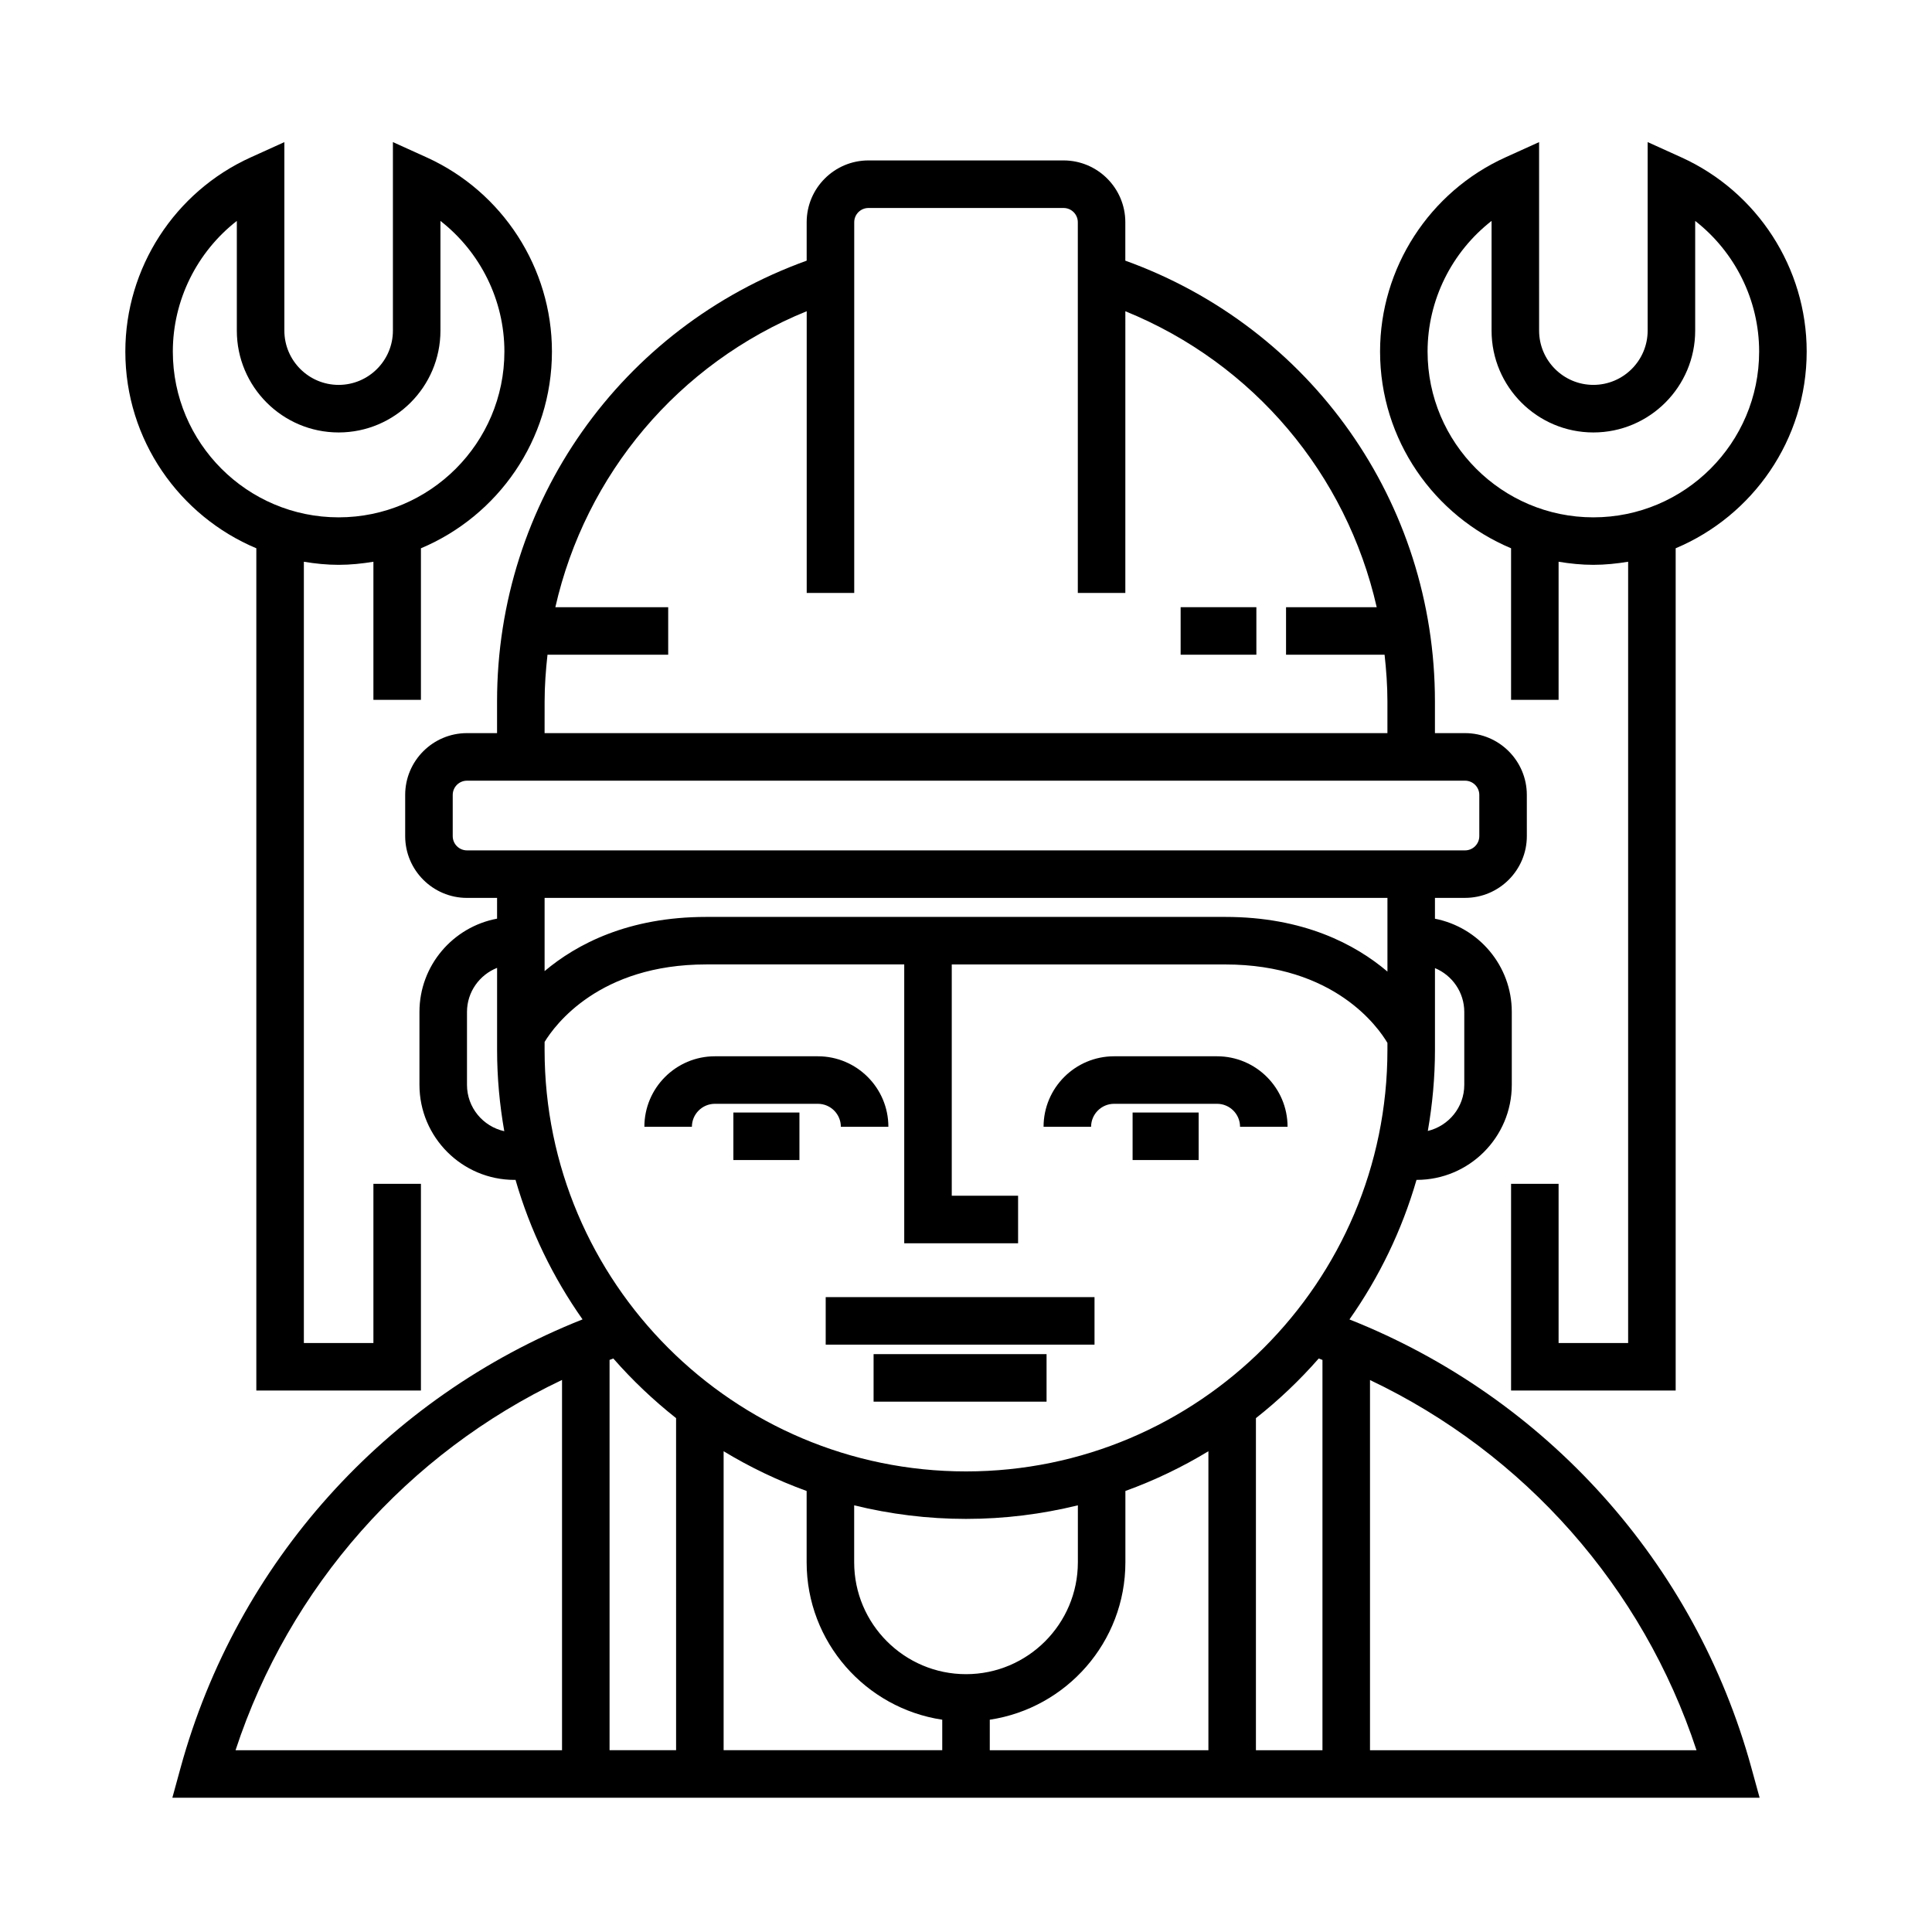<?xml version="1.0" encoding="UTF-8"?>
<!-- Uploaded to: ICON Repo, www.svgrepo.com, Generator: ICON Repo Mixer Tools -->
<svg fill="#000000" width="800px" height="800px" version="1.1" viewBox="144 144 512 512" xmlns="http://www.w3.org/2000/svg">
 <g>
  <path d="m362.82 487.75h71.238v12.594h-71.238z"/>
  <path d="m375.51 502.86h45.84v12.594h-45.84z"/>
  <path d="m333.46 436.52h27.285c3.359 0 6.09 2.731 6.09 6.086h12.594c0-10.305-8.383-18.68-18.688-18.68h-27.285c-10.305 0-18.688 8.379-18.688 18.68h12.594c0.004-3.356 2.734-6.086 6.098-6.086z"/>
  <path d="m338.35 438.83h17.508v12.594h-17.508z"/>
  <path d="m439.25 436.52h27.285c3.359 0 6.09 2.731 6.09 6.086h12.594c0-10.305-8.383-18.68-18.688-18.68h-27.285c-10.305 0-18.688 8.379-18.688 18.68h12.594c0.008-3.356 2.738-6.086 6.098-6.086z"/>
  <path d="m444.15 438.83h17.508v12.594h-17.508z"/>
  <path d="m501.62 493.66c7.844-11.129 13.898-23.594 17.77-36.984 0.02 0 0.039 0.004 0.059 0.004 13.891 0 25.191-11.301 25.191-25.191v-19.316c0-12.238-8.777-22.441-20.363-24.703v-5.523h7.977c9.027 0 16.375-7.344 16.375-16.375l-0.004-10.91c0-9.027-7.344-16.375-16.375-16.375h-7.977v-8.398c0-52.738-32.812-99.055-82.051-116.81v-10.188c0-9.027-7.344-16.375-16.375-16.375h-51.695c-9.027 0-16.375 7.344-16.375 16.375v10.188c-49.238 17.754-82.051 64.062-82.051 116.81v8.398h-7.973c-9.027 0-16.375 7.344-16.375 16.375v10.918c0 9.027 7.344 16.375 16.375 16.375h7.977v5.5c-11.684 2.18-20.57 12.414-20.57 24.723v19.316c0 13.891 11.301 25.191 25.191 25.191 0.09 0 0.176-0.016 0.266-0.02 3.863 13.395 9.926 25.859 17.766 36.988-52.078 20.648-91.602 64.465-106.52 118.8l-2.184 7.965h420.64l-2.191-7.965c-14.898-54.281-54.453-98.145-106.51-118.79zm-195.08 10.359c5.043 5.762 10.617 11.047 16.629 15.801l0.004 88.004h-17.633v-103.43c0.332-0.129 0.664-0.254 1-0.379zm29.227 24.574c6.922 4.195 14.289 7.734 22 10.531v18.906c0 21.141 15.633 38.656 35.938 41.711v8.082h-57.938zm64.238 59.078c-16.344 0-29.641-13.297-29.641-29.641v-15.105c9.5 2.332 19.422 3.598 29.641 3.598s20.133-1.266 29.641-3.598v15.105c-0.004 16.344-13.297 29.641-29.641 29.641zm6.297 12.07c20.305-3.055 35.938-20.57 35.938-41.711v-18.906c7.715-2.797 15.078-6.332 22-10.531v79.23h-57.938zm70.531-79.922c6.019-4.746 11.586-10.035 16.641-15.805 0.328 0.121 0.66 0.258 0.992 0.379v103.43h-17.633zm55.215-107.64v19.316c0 5.934-4.133 10.883-9.664 12.219 1.219-6.977 1.895-14.137 1.895-21.457v-21.699c4.555 1.891 7.769 6.387 7.769 11.621zm-243.72-82.289c0-4.188 0.312-8.305 0.762-12.383h31.988v-12.594h-29.906c7.992-35.18 32.543-64.59 66.613-78.438v74.66h12.594v-98.242c0-2.086 1.691-3.777 3.777-3.777h51.699c2.082 0 3.777 1.691 3.777 3.777v98.242h12.594l0.004-74.656c34.066 13.855 58.617 43.258 66.613 78.434h-24.027v12.594h26.113c0.449 4.082 0.754 8.195 0.754 12.383v8.398h-223.36zm-24.352 35.691v-10.918c0-2.086 1.691-3.777 3.777-3.777h264.5c2.082 0 3.777 1.691 3.777 3.777v10.918c0 2.086-1.699 3.777-3.777 3.777h-264.5c-2.082 0-3.777-1.691-3.777-3.777zm247.71 16.371v19.523c-8.531-7.231-22.223-14.484-42.969-14.484h-137.57c-20.621 0-34.285 7.176-42.824 14.359v-19.398zm-243.93 49.543v-19.316c0-5.309 3.316-9.84 7.977-11.688v21.766c0 7.34 0.676 14.523 1.906 21.52-5.648-1.25-9.883-6.273-9.883-12.281zm20.57-11.379c2.742-4.504 14.504-20.535 42.824-20.535h52.48v73.895h30.172v-12.594h-17.578v-61.293h72.488c28.969 0 40.586 16.742 42.969 20.789v1.879c0 61.582-50.098 111.68-111.68 111.68-61.582 0-111.68-50.098-111.68-111.68zm4.617 89.578v98.133h-86.523c14.242-43.332 45.594-78.691 86.523-98.133zm214.12 98.133v-98.105c40.914 19.441 72.285 54.82 86.527 98.105z"/>
  <path d="m456.88 304.91h20.07v12.594h-20.07z"/>
  <path d="m211.93 289.3v223.21h43.621v-54.777h-12.594v42.184h-18.43v-207.05c3.008 0.5 6.07 0.82 9.215 0.82 3.144 0 6.207-0.324 9.215-0.82v36.598h12.594v-40.164c20.367-8.555 34.719-28.695 34.719-52.141 0-22.121-13.047-42.324-33.246-51.473l-8.898-4.031v49.961c0 7.93-6.453 14.383-14.383 14.383-7.93 0-14.383-6.453-14.383-14.383v-49.953l-8.898 4.031c-20.199 9.141-33.246 29.352-33.246 51.469 0 23.441 14.348 43.586 34.715 52.137zm-5.168-86.754v29.078c0 14.879 12.102 26.98 26.98 26.98 14.879 0 26.98-12.102 26.98-26.98v-29.078c10.531 8.219 16.949 20.949 16.949 34.621 0 24.223-19.711 43.934-43.934 43.934-24.223 0-43.934-19.711-43.934-43.934 0.004-13.68 6.43-26.41 16.957-34.621z"/>
  <path d="m544.45 289.3v40.164h12.594v-36.598c3.008 0.5 6.07 0.82 9.215 0.82 3.144 0 6.207-0.324 9.215-0.82v207.05h-18.43v-42.184h-12.594v54.777h43.621v-223.21c20.367-8.555 34.719-28.695 34.719-52.141 0-22.121-13.047-42.324-33.246-51.473l-8.898-4.031v49.961c0 7.93-6.453 14.383-14.383 14.383-7.93 0-14.383-6.453-14.383-14.383l-0.004-49.953-8.898 4.031c-20.199 9.145-33.246 29.352-33.246 51.473 0 23.438 14.352 43.582 34.719 52.133zm-5.168-86.754v29.078c0 14.879 12.102 26.98 26.98 26.98 14.879 0 26.98-12.102 26.98-26.98v-29.078c10.531 8.219 16.949 20.949 16.949 34.621 0 24.223-19.711 43.934-43.934 43.934s-43.934-19.711-43.934-43.934c0.004-13.68 6.426-26.41 16.957-34.621z"/>
 </g>
</svg>